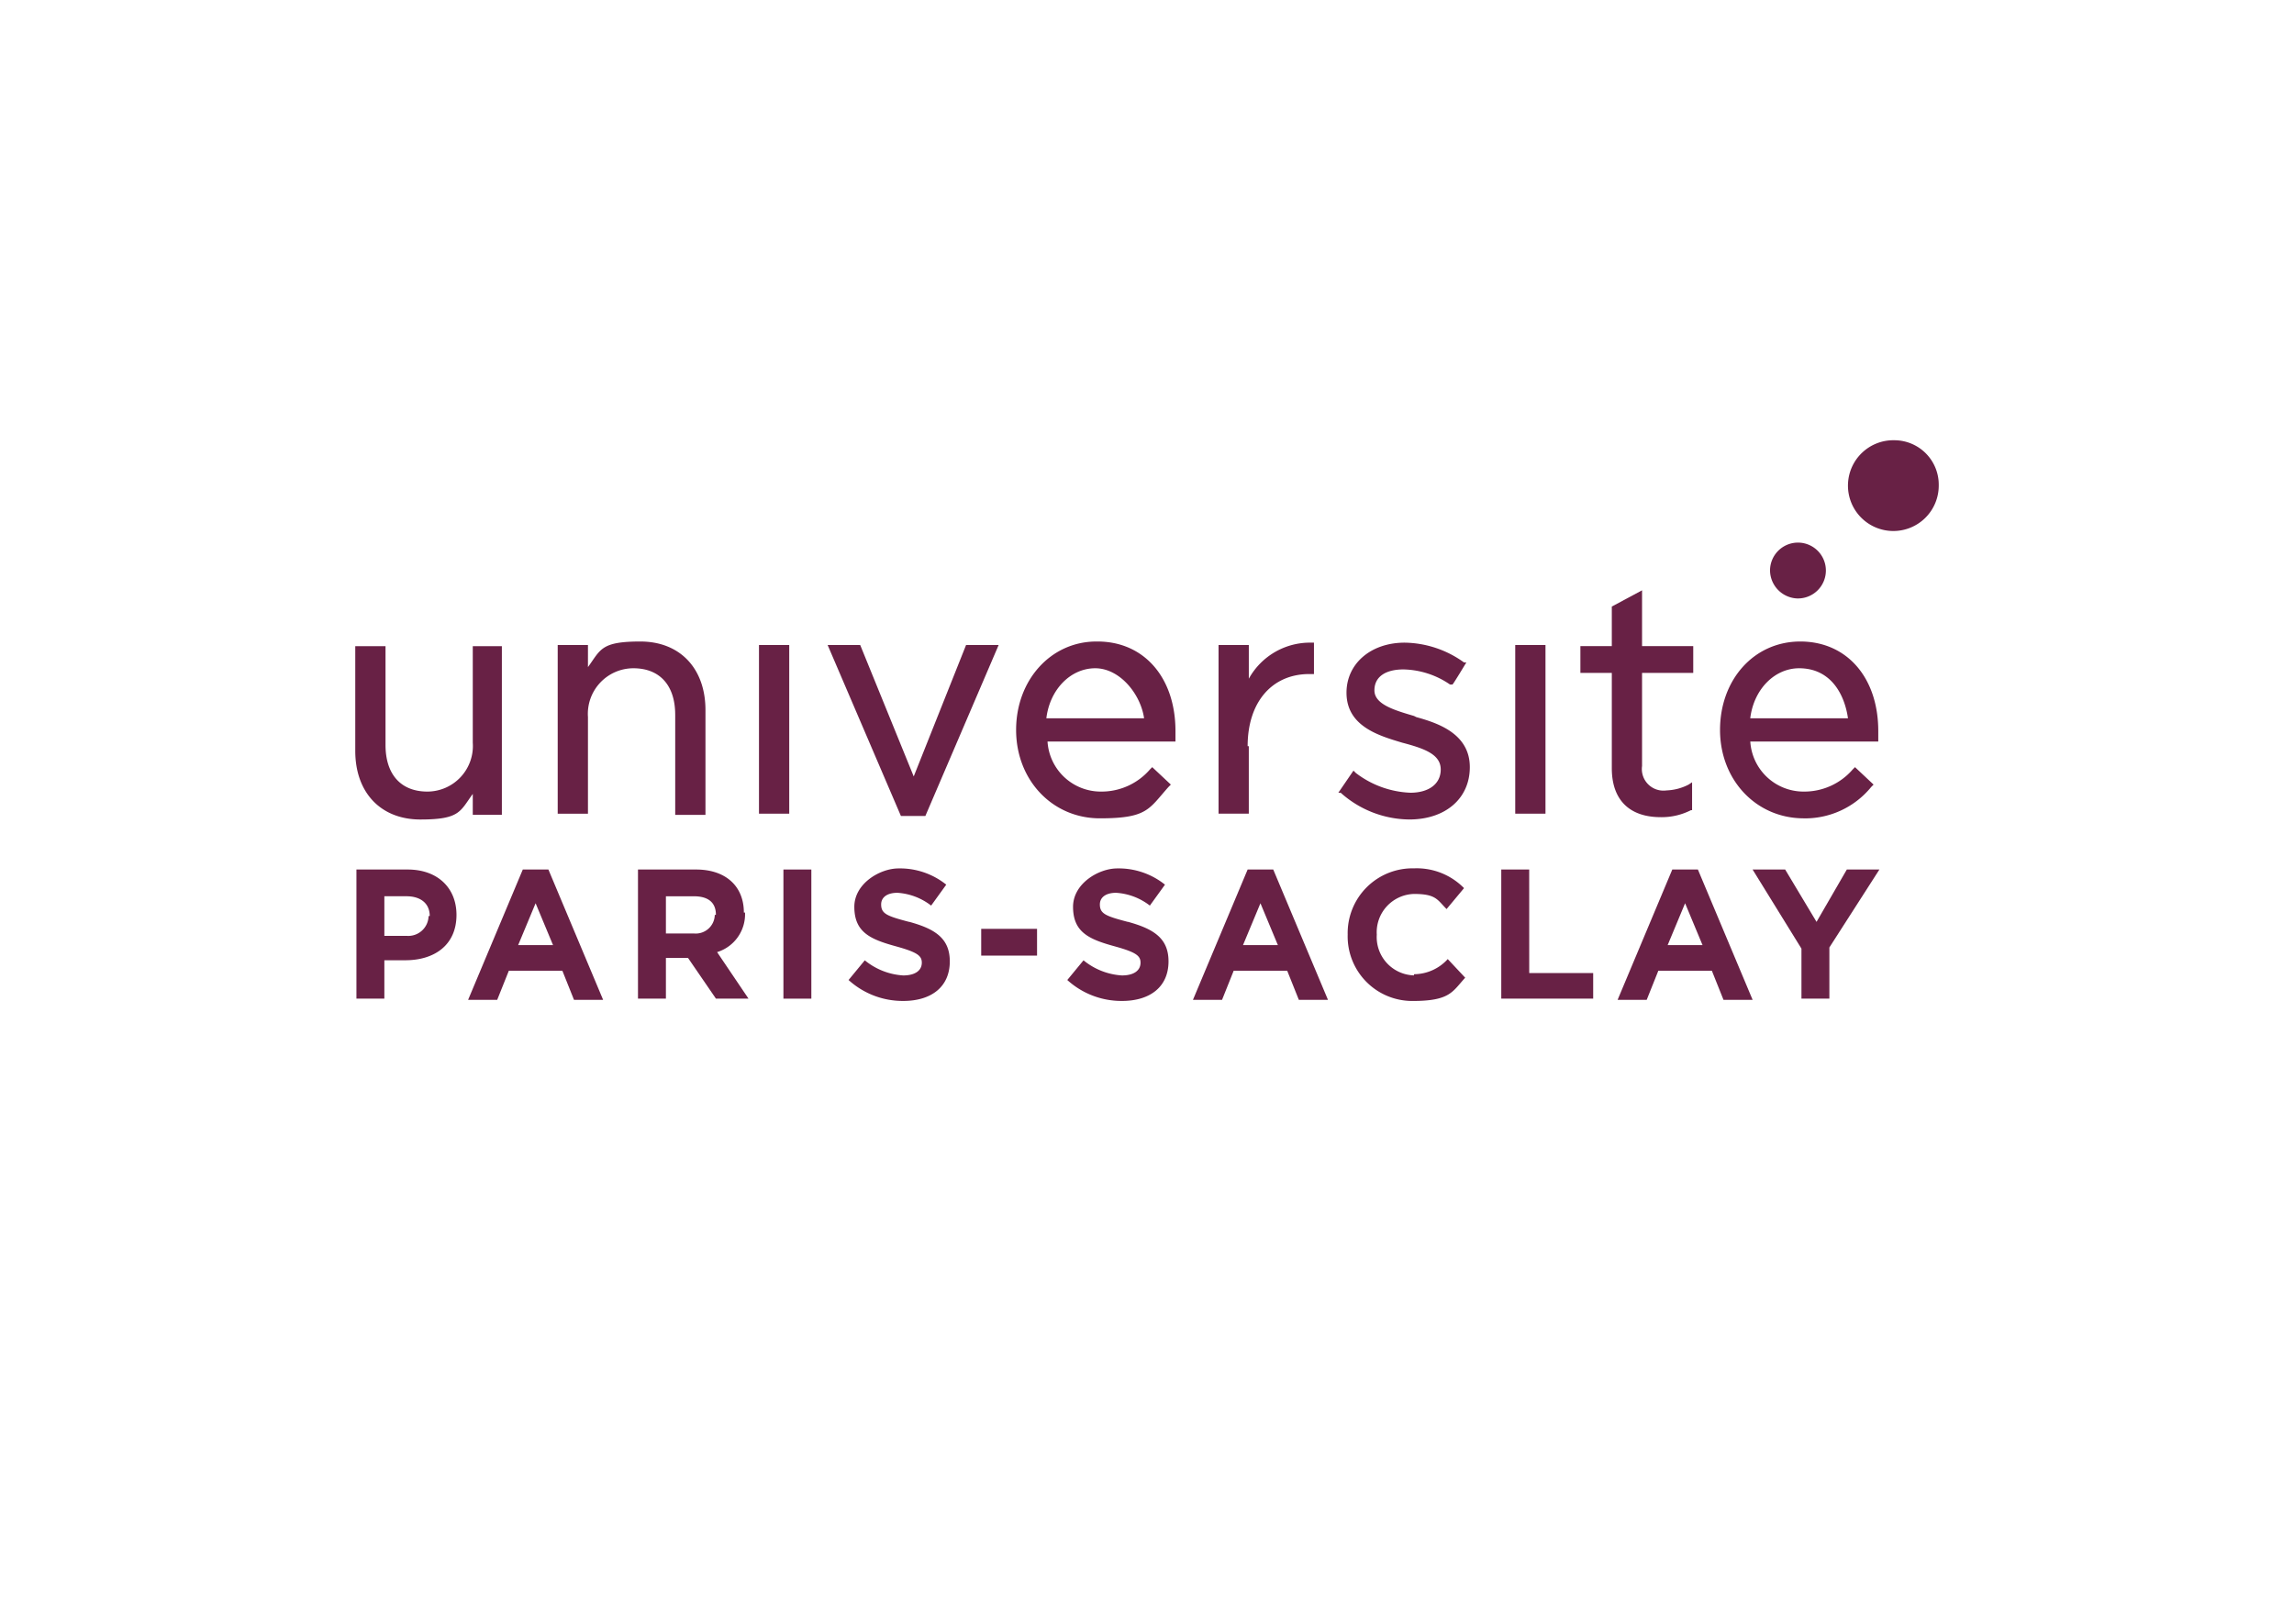 <svg xmlns="http://www.w3.org/2000/svg" width="226" height="160" viewBox="0 0 226 160">
  <g id="Groupe_118" data-name="Groupe 118" transform="translate(-726 -2319)">
    <rect id="Rectangle_88" data-name="Rectangle 88" width="226" height="160" rx="16" transform="translate(726 2319)" fill="rgba(255,255,255,0)"/>
    <g id="logo_Univ-Paris-Saclay" transform="translate(742.6 2348.076)">
      <path id="Tracé_239" data-name="Tracé 239" d="M151.256,14.3a4.472,4.472,0,1,0,4.356,4.47,4.38,4.38,0,0,0-4.356-4.47" transform="translate(18.789 0)" fill="#682145"/>
      <path id="Tracé_240" data-name="Tracé 240" d="M142.751,28.6A2.751,2.751,0,1,0,140,25.851a2.789,2.789,0,0,0,2.751,2.751" transform="translate(17.78 1.287)" fill="#682145"/>
      <rect id="Rectangle_47" data-name="Rectangle 47" width="2.98" height="16.62" transform="translate(58.174 34.473)" fill="#682145"/>
      <path id="Tracé_241" data-name="Tracé 241" d="M78.18,39.165c.344-2.866,2.407-4.929,4.814-4.929s4.47,2.522,4.814,4.929H78.18ZM83.109,31.6c-4.47,0-7.909,3.783-7.909,8.711s3.553,8.711,8.253,8.711,4.814-.917,6.763-3.095l.229-.229-1.834-1.719-.229.229a6.3,6.3,0,0,1-4.814,2.178,5.258,5.258,0,0,1-5.273-4.929H90.9V40.426c0-5.273-3.095-8.826-7.68-8.826" transform="translate(8.305 2.53)" fill="#682145"/>
      <path id="Tracé_242" data-name="Tracé 242" d="M29.977,48.62h2.866V32H29.977v9.514a4.494,4.494,0,0,1-4.47,4.814c-2.636,0-4.126-1.719-4.126-4.585V32H18.4V42.316c0,4.126,2.522,6.763,6.419,6.763s3.9-.8,5.158-2.522V48.62Z" transform="translate(0 2.588)" fill="#682145"/>
      <path id="Tracé_243" data-name="Tracé 243" d="M47.377,38.936v9.743h2.98V38.363c0-4.126-2.522-6.763-6.419-6.763s-3.9.8-5.158,2.522V31.944H35.8v16.62h2.98V39.05a4.494,4.494,0,0,1,4.47-4.814c2.636,0,4.126,1.719,4.126,4.585" transform="translate(2.544 2.53)" fill="#682145"/>
      <path id="Tracé_244" data-name="Tracé 244" d="M68.628,48.749,75.849,31.9H72.64L67.482,44.852,62.209,31.9H59l7.221,16.849Z" transform="translate(5.936 2.573)" fill="#682145"/>
      <path id="Tracé_245" data-name="Tracé 245" d="M95.466,41.9c0-4.356,2.407-7.107,6.075-7.107H102V31.7h-.229a6.883,6.883,0,0,0-6.19,3.553V31.93H92.6V48.55h2.98V41.9Z" transform="translate(10.849 2.543)" fill="#682145"/>
      <path id="Tracé_246" data-name="Tracé 246" d="M131.609,49.551a6.346,6.346,0,0,0,2.98-.688h.115V46.113l-.344.229a5.142,5.142,0,0,1-2.178.573,2.128,2.128,0,0,1-2.407-2.407v-9.17h5.043V32.7h-5.043V27.2l-2.98,1.6v3.9H123.7v2.636h3.095v9.4c0,3.095,1.719,4.814,4.814,4.814" transform="translate(15.397 1.886)" fill="#682145"/>
      <path id="Tracé_247" data-name="Tracé 247" d="M143.494,34.236c3.095,0,4.47,2.522,4.814,4.929H138.68c.344-2.866,2.407-4.929,4.814-4.929m.344,14.786a8.4,8.4,0,0,0,6.763-3.095l.229-.229L149,43.979l-.229.229a6.3,6.3,0,0,1-4.814,2.178,5.258,5.258,0,0,1-5.273-4.929h12.608V40.426c0-5.273-3.095-8.826-7.68-8.826s-7.909,3.783-7.909,8.711,3.553,8.711,8.253,8.711" transform="translate(17.151 2.53)" fill="#682145"/>
      <path id="Tracé_248" data-name="Tracé 248" d="M110.35,38.921h0c-1.949-.573-3.9-1.146-3.9-2.522s1.146-2.063,2.866-2.063a8.392,8.392,0,0,1,4.585,1.49h.229c0,.115,1.375-2.178,1.375-2.178h-.229a10.21,10.21,0,0,0-5.846-1.949c-3.324,0-5.731,2.063-5.731,4.929h0c0,3.324,3.209,4.241,5.5,4.929,2.178.573,3.783,1.146,3.783,2.636s-1.261,2.292-2.98,2.292a9.421,9.421,0,0,1-5.387-1.949l-.229-.229-1.49,2.178h.229a10.258,10.258,0,0,0,6.763,2.636c3.553,0,5.96-2.063,5.96-5.158h0c0-3.324-3.209-4.356-5.273-4.929" transform="translate(12.355 2.544)" fill="#682145"/>
      <rect id="Rectangle_48" data-name="Rectangle 48" width="2.98" height="16.62" transform="translate(132.678 34.473)" fill="#682145"/>
      <path id="Tracé_249" data-name="Tracé 249" d="M33.029,58.65l1.719-4.126,1.719,4.126H33.029Zm.458-7.45L28.1,64.038h2.866l1.146-2.866h5.273l1.146,2.866H41.4L36.009,51.2H33.487Z" transform="translate(1.418 5.395)" fill="#682145"/>
      <path id="Tracé_250" data-name="Tracé 250" d="M131.829,58.65l1.719-4.126,1.719,4.126h-3.439Zm.458-7.45L126.9,64.038h2.866l1.146-2.866h5.273l1.146,2.866H140.2L134.809,51.2h-2.522Z" transform="translate(15.864 5.395)" fill="#682145"/>
      <path id="Tracé_251" data-name="Tracé 251" d="M144.8,56.358,141.709,51.2H138.5l4.814,7.794v4.929h2.751V58.88l4.929-7.68h-3.209Z" transform="translate(17.561 5.395)" fill="#682145"/>
      <path id="Tracé_252" data-name="Tracé 252" d="M25.607,55.785a2,2,0,0,1-2.178,1.949H21.251v-3.9h2.178c1.375,0,2.292.688,2.292,1.949h-.115ZM23.658,51.2H18.5V63.923h2.751V60.14h2.063c2.866,0,5.043-1.49,5.043-4.47h0c0-2.636-1.834-4.47-4.814-4.47" transform="translate(0.015 5.395)" fill="#682145"/>
      <path id="Tracé_253" data-name="Tracé 253" d="M110.233,61.645a3.777,3.777,0,0,1-3.668-4.012h0a3.777,3.777,0,0,1,3.668-4.012c2.178,0,2.292.573,3.209,1.49l1.719-2.063a6.526,6.526,0,0,0-4.929-1.949,6.388,6.388,0,0,0-6.533,6.533h0a6.363,6.363,0,0,0,6.419,6.533c3.668,0,3.9-.917,5.158-2.292l-1.719-1.834a4.51,4.51,0,0,1-3.324,1.49" transform="translate(12.472 5.381)" fill="#682145"/>
      <path id="Tracé_254" data-name="Tracé 254" d="M85.56,56.373c-2.178-.573-2.751-.8-2.751-1.719h0c0-.688.573-1.146,1.6-1.146a6.032,6.032,0,0,1,3.324,1.261l1.49-2.063a7.289,7.289,0,0,0-4.7-1.6c-1.834,0-4.356,1.49-4.356,3.783h0c0,2.522,1.6,3.209,4.126,3.9,2.063.573,2.522.917,2.522,1.6h0c0,.8-.688,1.261-1.834,1.261a6.594,6.594,0,0,1-3.783-1.49L79.6,62.1a7.93,7.93,0,0,0,5.387,2.063c2.751,0,4.585-1.375,4.585-3.9h0c0-2.292-1.49-3.209-4.012-3.9" transform="translate(8.948 5.381)" fill="#682145"/>
      <path id="Tracé_255" data-name="Tracé 255" d="M119.651,51.2H116.9V63.923h9.055V61.4h-6.3Z" transform="translate(14.402 5.395)" fill="#682145"/>
      <path id="Tracé_256" data-name="Tracé 256" d="M95.329,58.65l1.719-4.126,1.719,4.126H95.329Zm.458-7.45L90.4,64.038h2.866l1.146-2.866h5.273l1.146,2.866H103.7L98.309,51.2H95.787Z" transform="translate(10.528 5.395)" fill="#682145"/>
      <rect id="Rectangle_49" data-name="Rectangle 49" width="5.502" height="2.636" transform="translate(80.066 62.441)" fill="#682145"/>
      <path id="Tracé_257" data-name="Tracé 257" d="M50.265,55.67A1.875,1.875,0,0,1,48.2,57.5H45.451V53.836H48.2c1.375,0,2.178.573,2.178,1.834h-.115Zm2.866-.229h0c0-2.636-1.834-4.241-4.7-4.241H42.7V63.923h2.751V59.911h2.178l2.751,4.012h3.209l-3.095-4.585a3.9,3.9,0,0,0,2.751-3.9" transform="translate(3.553 5.395)" fill="#682145"/>
      <rect id="Rectangle_50" data-name="Rectangle 50" width="2.751" height="12.723" transform="translate(60.581 56.595)" fill="#682145"/>
      <path id="Tracé_258" data-name="Tracé 258" d="M66.76,56.373c-2.178-.573-2.751-.8-2.751-1.719h0c0-.688.573-1.146,1.6-1.146a6.032,6.032,0,0,1,3.324,1.261l1.49-2.063a7.289,7.289,0,0,0-4.7-1.6c-1.834,0-4.356,1.49-4.356,3.783h0c0,2.522,1.6,3.209,4.126,3.9,2.063.573,2.522.917,2.522,1.6h0c0,.8-.688,1.261-1.834,1.261a6.594,6.594,0,0,1-3.783-1.49L60.8,62.1a7.93,7.93,0,0,0,5.387,2.063c2.751,0,4.585-1.375,4.585-3.9h0c0-2.292-1.49-3.209-4.012-3.9" transform="translate(6.2 5.381)" fill="#682145"/>
    </g>
  </g>
</svg>